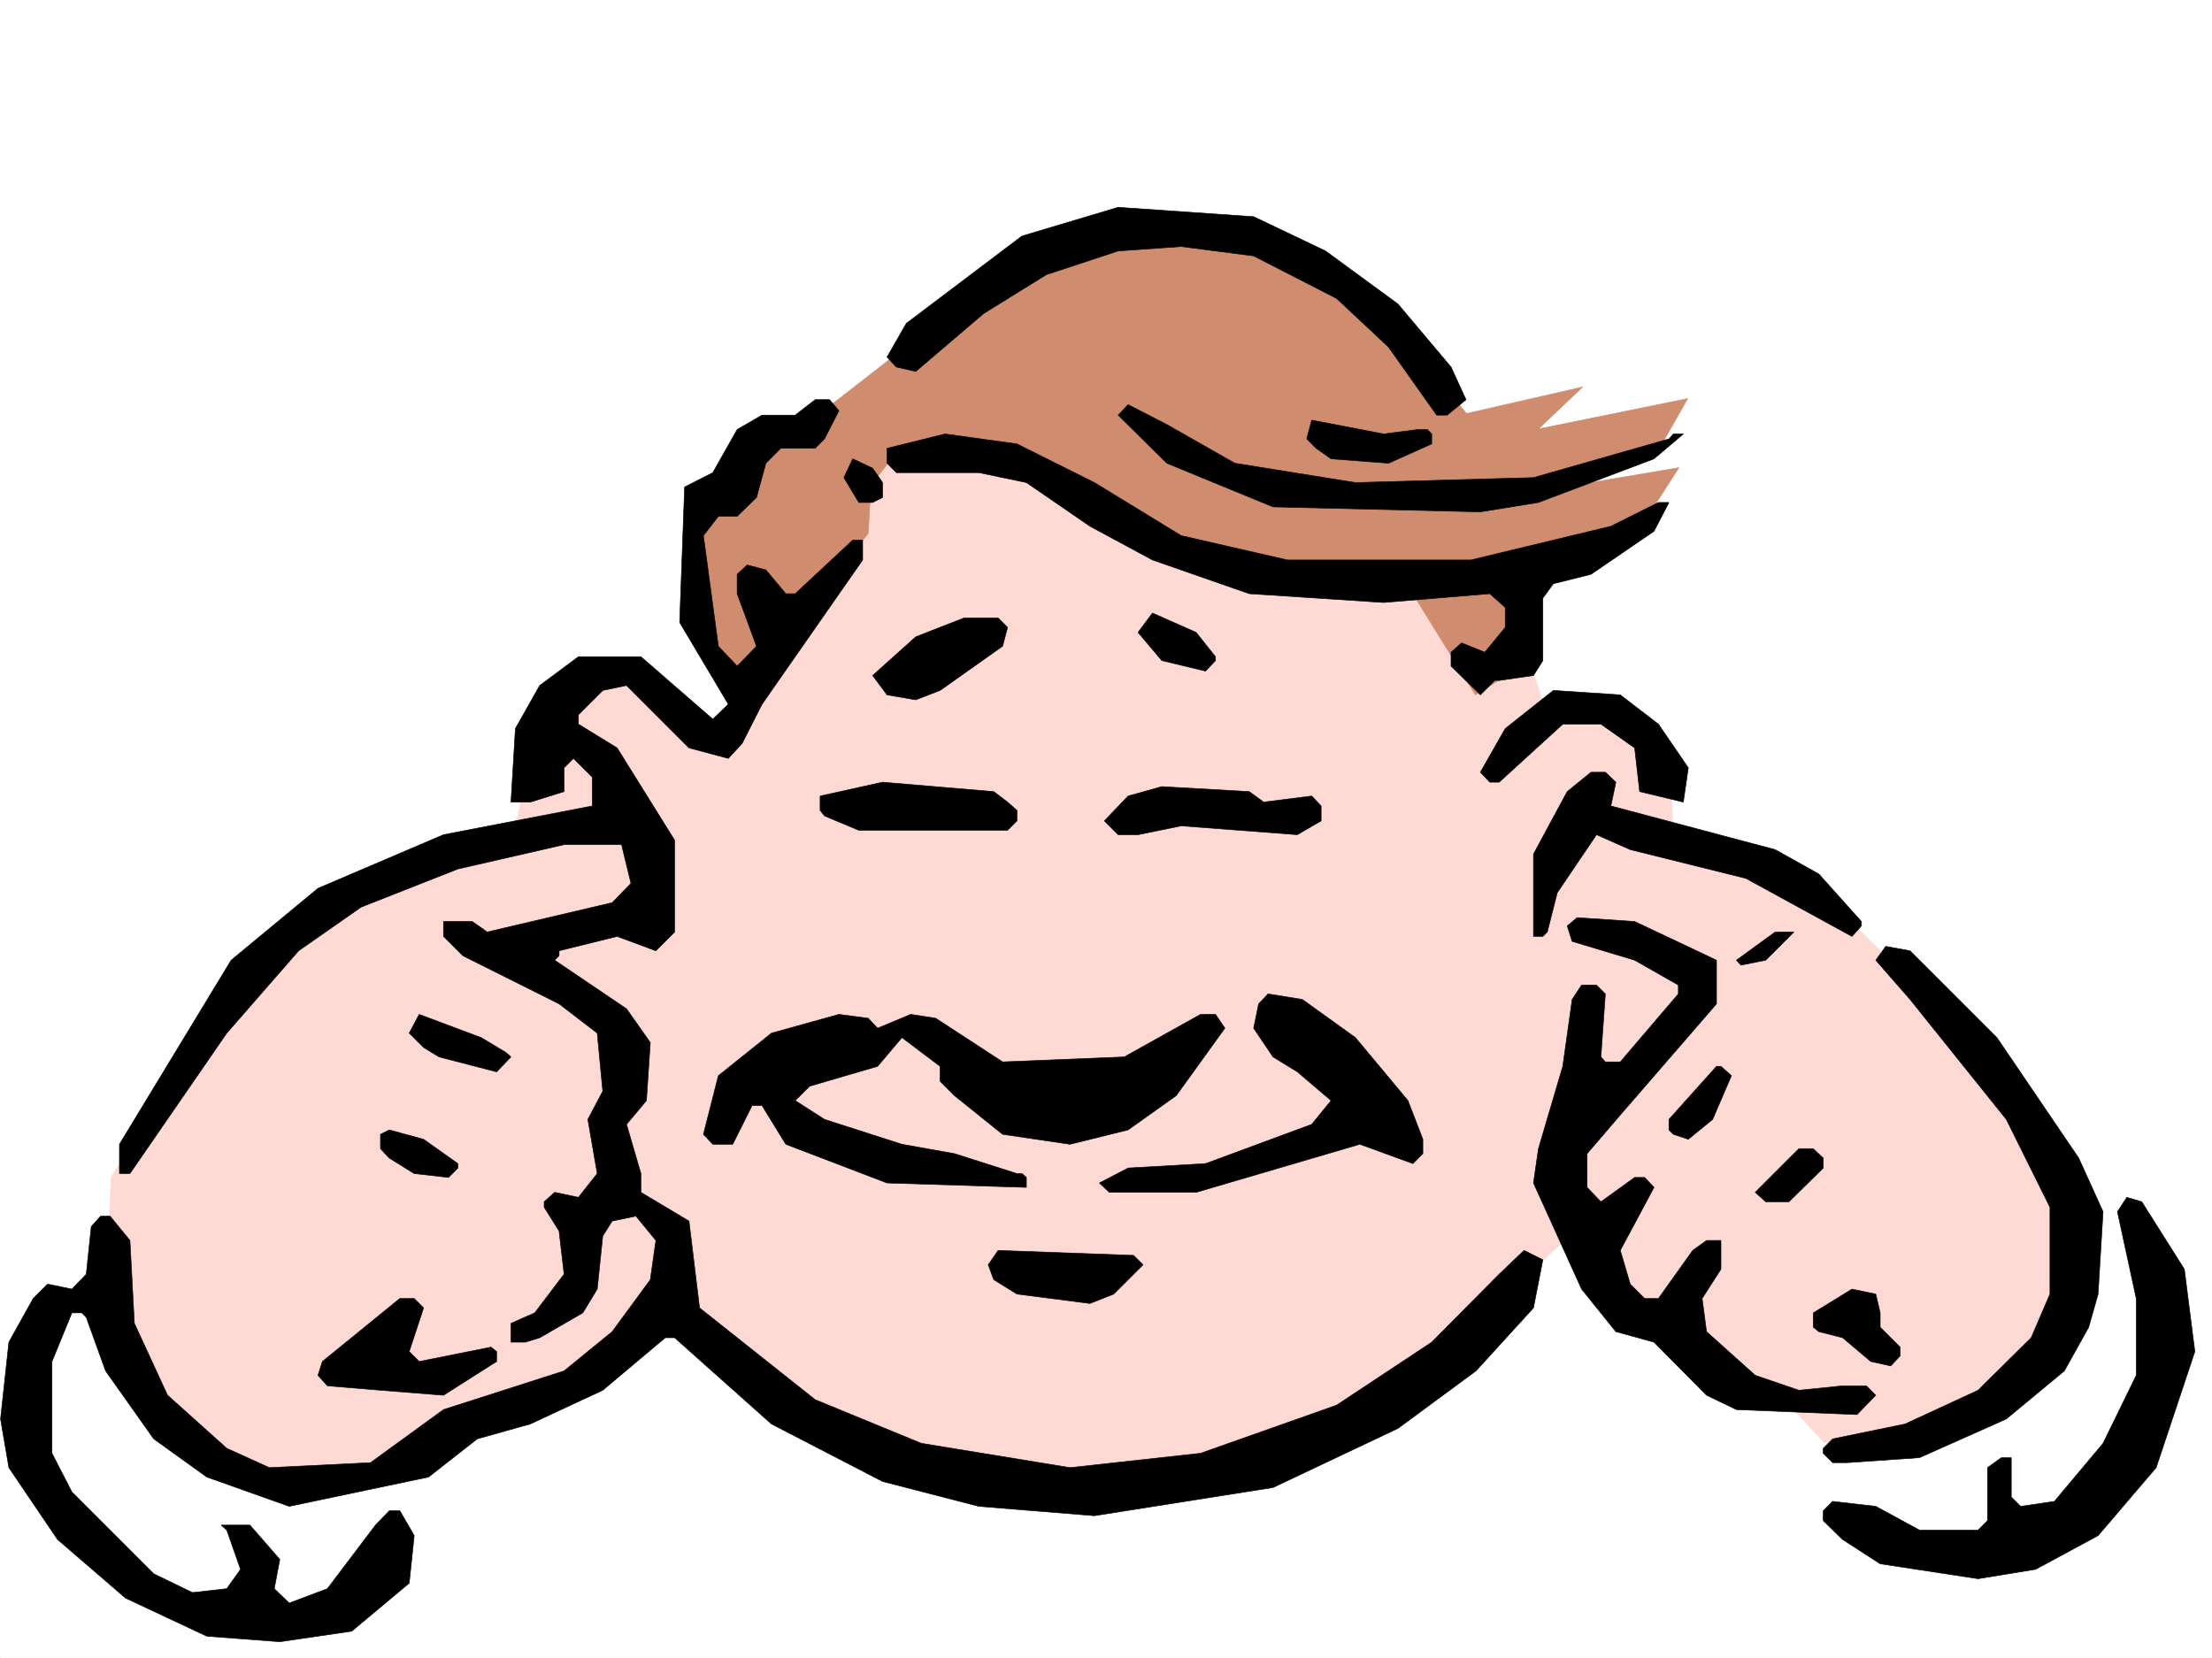 <svg xmlns="http://www.w3.org/2000/svg" width="2997.016" height="2246.297"><rect width="100%" height="100%" fill="#333333" stroke="none"/><defs><clipPath id="a"><path d="M0 0h2997v2244.137H0Zm0 0"/></clipPath></defs><path fill="#fff" d="M0 2246.297h2997.016V0H0Zm0 0"/><g clip-path="url(#a)" transform="translate(0 2.16)"><path fill="#fff" fill-rule="evenodd" stroke="#fff" stroke-linecap="square" stroke-linejoin="bevel" stroke-miterlimit="10" stroke-width=".743" d="M.742 2244.137h2995.531V-2.16H.743Zm0 0"/></g><path fill="#ffd9d4" fill-rule="evenodd" stroke="#ffd9d4" stroke-linecap="square" stroke-linejoin="bevel" stroke-miterlimit="10" stroke-width=".743" d="M1091.672 771.48 961.273 998.418l-118.355-92.863-71.945 23.968-49.461 77.145-24.711 122.11-279.45 109.324-128.87 150.574-137.868 205.98-8.25 183.496 109.403 250.942h243.476l134.113-97.399 178.332-68.894 96.657-96.613 210.554 174.503 255.477 59.938 279.488-3.754 222.52-89.148 252.508-231.43 68.187 98.101 81.64 26.977 64.438 74.137 85.434 28.465 81.68 88.402 246.488-47.938 72.687-313.109-169.343-234.406-203.047-203.008-185.801-61.426-5.242-97.36-80.934-81.64-88.406 5.238-41.211-130.32-424.824-271.898-430.84 3.754zm0 0"/><path fill="#fff" fill-rule="evenodd" stroke="#fff" stroke-linecap="square" stroke-linejoin="bevel" stroke-miterlimit="10" stroke-width=".743" d="m2814.184 1619.367 80.195 28.465 45.707 130.32-28.504 145.293-89.89 126.606-116.872 56.187-146.117-20.254-93.644-35.933-19.512-89.89 189.597-32.22 122.852-68.894 59.941-125.078zM138.61 1733.969l59.94 157.297 101.153 84.613 138.61 41.21 133.367-32.218-117.653 206.723-202.261-8.953L73.43 2065.77l-45.707-146.04 32.96-153.542zm0 0"/><path fill="#cf8c6e" fill-rule="evenodd" stroke="#cf8c6e" stroke-linecap="square" stroke-linejoin="bevel" stroke-miterlimit="10" stroke-width=".743" d="M1176.324 722.805 1009.25 929.523l-64.437-85.394-3.012-166.293 107.918-84.61 81.64-48.68 104.907-81.64 223.296-141.582 170.829-11.965 149.832 47.938 105.648 81.64 101.152 121.329 157.336-35.973-59.937 56.93 202.3-41.172-36.714 64.394-165.586 61.43 190.297-32.219-49.422 77.145-194.05 68.187 32.96 122.07-65.18 40.47-97.437-157.298-271.2-17.246-271.976-145.293-153.625 3.754-24.71 32.18zm0 0"/><path fill-rule="evenodd" stroke="#000" stroke-linecap="square" stroke-linejoin="bevel" stroke-miterlimit="10" stroke-width=".743" d="m1795.98 340.055 98.141 71.902 71.906 85.395 20.254 44.183-25.496 20.957h-14.23l-65.18-92.117-70.418-65.926-112.414-57.672-98.14-12.707-85.395 5.985-97.438 32.215-84.652 52.433-92.156 78.633-26.239-5.984-12.707-13.489 26.2-45.707 156.593-118.316 130.399-38.945 183.535 12.707zm-659.343 216.457-19.512 38.199-12.707 12.746h-46.488l-20.215 20.215-12.746 46.453-26.2 25.453h-25.492l-20.215 26.195 20.215 149.832 25.493 26.942 26.199-26.942-26.2-71.16v-26.238l13.493-12.707 25.453 6.727 26.976 32.218h12.75l77.926-72.648h13.45v26.937l-136.344 195.5-26.977 53.176-18.73 20.215-53.215-14.191-84.653-84.653-32.214 6.727-32.965 32.96v12.747l52.433 32.219 77.926 125.082v124.336l-25.453 25.453-52.473-19.47-78.668 19.47v6.726l-5.98 6.02 97.394 65.887 32.22 45.706-5.24 78.63-26.98 32.218 19.473 66.664v25.457l65.18 38.942 14.273 117.613 156.594 124.34 143.848 59.156 201.523 32.961 176.848-19.469 184.32-65.18 128.871-85.355 91.418-92.16 33.703-32.18 25.453 12.707-12.707 65.18-77.925 85.394-105.649 77.887-169.344 80.156-241.988 38.2-156.594-12.746-130.398-33.703-150.574-77.887-131.145-116.871h-12.746l-84.648 71.164-98.145 45.707-71.941 20.215-65.922 51.687-188.817 39.688-111.629-39.688-71.945-51.687-65.18-92.121-26.234-72.649-5.984-6.02H97.398l-26.98 65.922v124.34l26.98 52.43 110.887 110.851 52.473 25.454 46.449-5.239 18.73-26.199-18.73-53.176-7.504-6.765h38.942l40.468 46.453-7.468 39.687 20.214 19.47 51.692-19.47 65.18-86.14 18.73-19.469h14.23l19.512 33.703-6.766 64.438-77.925 65.14-97.399 14.23-98.883-7.468-110.144-51.688-92.16-79.414-65.922-97.359-11.262-65.922 11.262-104.082 32.96-59.2 19.474-19.472 32.96 6.766 19.473-20.254 6.762-64.398 12.746-14.231h12.71l26.977 32.961 5.985 112.332 44.965 97.398 80.191 71.907 57.676 26.195 137.12-6.723 98.888-71.906 163.359-52.433 65.18-53.176 51.687-70.418 7.508-53.176-26.977-32.961-32.218 6.723-12.746 20.254-7.508 71.906-19.473 32.18-58.414 33.703-19.512 6.023h-19.472v-25.496l32.218-14.23 39.727-52.434-6.766-58.414-20.214-32.219v-7.469l14.234-12.746 32.215 6.762 25.457-32.219-12.707-73.39 20.215-38.2-7.508-78.668-51.692-39.687-130.359-65.18-26.234-26.195v-20.215h38.98l20.215 14.23 169.344-39.726 25.453-26.195-12.707-52.434H764.25l-143.852 32.961-131.14 51.691-84.653 59.157-97.398 111.593-131.14 190.258h-14.231v-39.683L313.19 1301.05l117.614-97.395 170.086-72.648 201.558-38.945v-38.942l-25.453-25.496-12.746 12.746v32.219l-45.71 14.234h-26.235l5.98-99.629 33.004-58.414 52.43-38.941h84.652l97.399 84.61 20.996-20.216-65.922-110.847 6.726-183.496 38.2-19.473 33-58.453 33.703-19.473h44.968l26.977-20.957h19.473zm536.453 71.16 163.32 26.2 241.285-6.727 183.535-52.434 6.024-6.727h13.488l-39.726 33.707-156.594 59.157-78.672 12.746-280.973-6.762-143.847-59.16-65.922-65.18 13.449-14.23 52.473 26.976zm0 0"/><path fill-rule="evenodd" stroke="#000" stroke-linecap="square" stroke-linejoin="bevel" stroke-miterlimit="10" stroke-width=".743" d="M1921.102 581.965h12.707l6.02 6.02v13.492l-58.454 26.195-77.926-5.98-20.215-14.235-12.746-12.746 6.723-25.453 97.437 18.726zm-438.312 71.906 117.612 71.902 143.848 32.961h248.754l189.559-45.668L2247 680.848h14.23l-20.214 38.945-85.395 58.414-50.984 12.746-14.235 19.473v84.652l-12.707 20.215-46.449 6.723h-6.023l-19.473 19.511-39.723-38.98v-18.73l14.23-12.708 31.477 12.707 27.723-33.703v-26.941l-20.957-18.727-143.852 11.961-182.085-11.96-131.106-45.712-84.688-45.668-86.14-59.195-64.434-13.453h-111.672l-12.707-12.746v-20.215l78.668-19.473 97.399 13.493zm-286.993 0v20.254l-13.492 6.723h-18.727l-20.215-33.703 12.004-25.454 26.938 12.707zm451.055 235.969v5.238l-13.489 14.23-59.199-14.23-32.215-38.203 19.508-26.234 59.16 26.234zm-281.715-39.727-6.723 25.492-84.691 59.903-32.961 12.746-38.946-6.727-19.511-26.234 58.457-52.434 65.18-25.453h46.449zM2247 981.215l40.469 59.156-6.727 46.453-59.199-14.234-6.762-59.156-45.707-32.22h-51.691l-86.137 78.63H2018.5l-12.75-13.489 33.707-59.16 65.18-51.687 90.672 6.02zm0 0"/><path fill-rule="evenodd" stroke="#000" stroke-linecap="square" stroke-linejoin="bevel" stroke-miterlimit="10" stroke-width=".743" d="m2189.328 1059.844-6.765 32.218 222.558 59.16 59.156 32.962 57.711 64.437v5.98l-12.746 14.235-143.848-78.672-156.597-38.941-45.707-20.215-53.176 78.629-13.488 53.215-6.024 5.984h-12.707v-111.594l45.707-84.652 32.22-26.234h19.472zm-824.191 26.98 12.746 11.223v14.23l-12.746 12.746h-201.559l-46.453-19.472-5.98-7.504v-19.473l84.652-18.73 150.613 12.746zm346.894 0 65.18-8.25 12.746 13.488v20.215l-32.215 18.73-157.34-11.964-58.453 11.965h-26.941l-18.73-18.73 32.179-33.704 45.707-12.746 118.399 6.762zm0 0"/><path fill-rule="evenodd" stroke="#000" stroke-linecap="square" stroke-linejoin="bevel" stroke-miterlimit="10" stroke-width=".743" d="M2325.668 1301.05v59.161l-130.36 150.535-44.964 52.434v45.707l18.73 19.472 45.707-32.96h13.489l12.746 13.488-45.707 85.394 13.488 45.668 19.472 19.473H2247l46.45-65.14 18.73-13.489h19.508v38.941l-25.493 39.688 5.985 44.965 65.96 59.16 59.196 20.215 59.16-5.985h32.219l12.746 12.746-25.453 26.2-163.36-6.727-40.468-19.473-71.164-71.902-51.688-14.234-46.453-57.672-65.18-143.809 6.727-46.453 32.96-111.59 12.747-90.632 12.746-19.473h20.215l12.004 11.965-6.02 85.394 6.02 6.723h20.215l78.667-92.117v-11.965l-59.195-33.707-84.652-25.492-6.727-20.957 13.453-11.223 77.926 5.242zm66.703 0-33.703 6.727-6.02-6.726 52.473-38.2h25.453zm0 0"/><path fill-rule="evenodd" stroke="#000" stroke-linecap="square" stroke-linejoin="bevel" stroke-miterlimit="10" stroke-width=".743" d="m2705.563 1405.879 110.89 163.32 32.961 72.649-6.727 111.593-12.746 44.926-32.96 59.195-78.672 65.141-117.649 52.434-98.144 6.765h-19.47l-12.745-12.746v-6.726l12.746-12.746 98.14-20.215 98.883-45.707 71.946-71.164 25.453-59.157v-117.613l-59.16-119.062-130.399-162.536-46.45-53.18 13.49-18.726 32.96 5.98zm-869.153 0 71.2 85.395 20.214 52.433v19.473l-13.488 13.488-71.906-26.195-221.813 65.14h-117.613l-13.488-12.707 38.941-20.254 104.906-5.984 143.848-53.176 26.238-32.219-45.707-38.941-32.965-20.215-26.234-38.945 6.766-32.961 12.746-13.488 46.449 7.508zm-1150.832 20.254 6.727 5.984-19.473 20.215-77.926-20.215-20.996-12.746-19.473-19.473 13.489-25.457 83.91 31.438zm503.492-32.961 44.965-18.73 33.703 5.242 90.676 59.156 164.805-6.723 103.418-57.676h20.215l12.746 18.73-65.922 91.38-65.219 46.449-78.668 19.473-91.375-13.493-65.219-52.43-19.472-19.472v-20.215l-51.692-38.984-32.96 38.984-92.16 26.938-19.47 19.473 39.684 25.492 104.906 33.707 71.164 12.707 84.688 26.976h6.726l6.02 5.242v13.489l-188.813-5.98-137.125-52.434-32.218-52.434h-13.489l-26.234 52.434h-26.98l-12.708-13.492 20.215-79.41 71.946-57.673 91.414-25.457 39.687 5.243zm1156.852 64.398-25.492 59.196-32.961 26.941-20.215-6.726-6.024-5.981v-14.234l64.438-71.903h6.02zM620.398 1576.668v5.984l-12.746 12.746-46.449-5.242-33.742-20.957-11.965-12.746v-19.473l11.965-5.98 46.45 12.707zM2470.3 1569.2v13.452l-46.452 45.707h-31.477l-14.23-12.746 59.195-59.16h19.473zm0 0"/><path fill-rule="evenodd" stroke="#000" stroke-linecap="square" stroke-linejoin="bevel" stroke-miterlimit="10" stroke-width=".743" d="m2959.559 1719.734 14.23 111.594-52.434 157.297-78.667 92.121-84.692 45.707-77.926 12.707-132.629-20.215-50.945-32.96-26.195-25.454v-13.488l12.746-12.707 58.414 6.723 59.2 32.218h79.41l12.745-12.746v-71.906l18.73-13.488h13.49v53.175l12.745 12.747 45.707-6.723 65.926-78.672 44.965-92.117v-104.125l-25.496-117.574 12.75-19.473 20.21 5.984zm-1410.849-5.98-39.726 39.687-32.214 12.746-98.887-12.746-31.473-19.472-7.508-20.215 13.489-19.473 183.574 6.727zm998.731 65.141v19.472l26.98 26.977v11.965l-12.706 13.488-26.98-5.98-38.239-32.22-32.219-8.21-7.468-6.02v-19.473l52.433-32.18 32.219 6.727zm-1973.531-6.727-19.473 59.16 13.489 13.488 97.398-19.472 7.508 5.984v13.488l-71.941 45.707-85.395-6.761-71.945-5.985-12.746-14.23 6.02-18.73 104.866-85.395h19.512zm0 0"/></svg>
